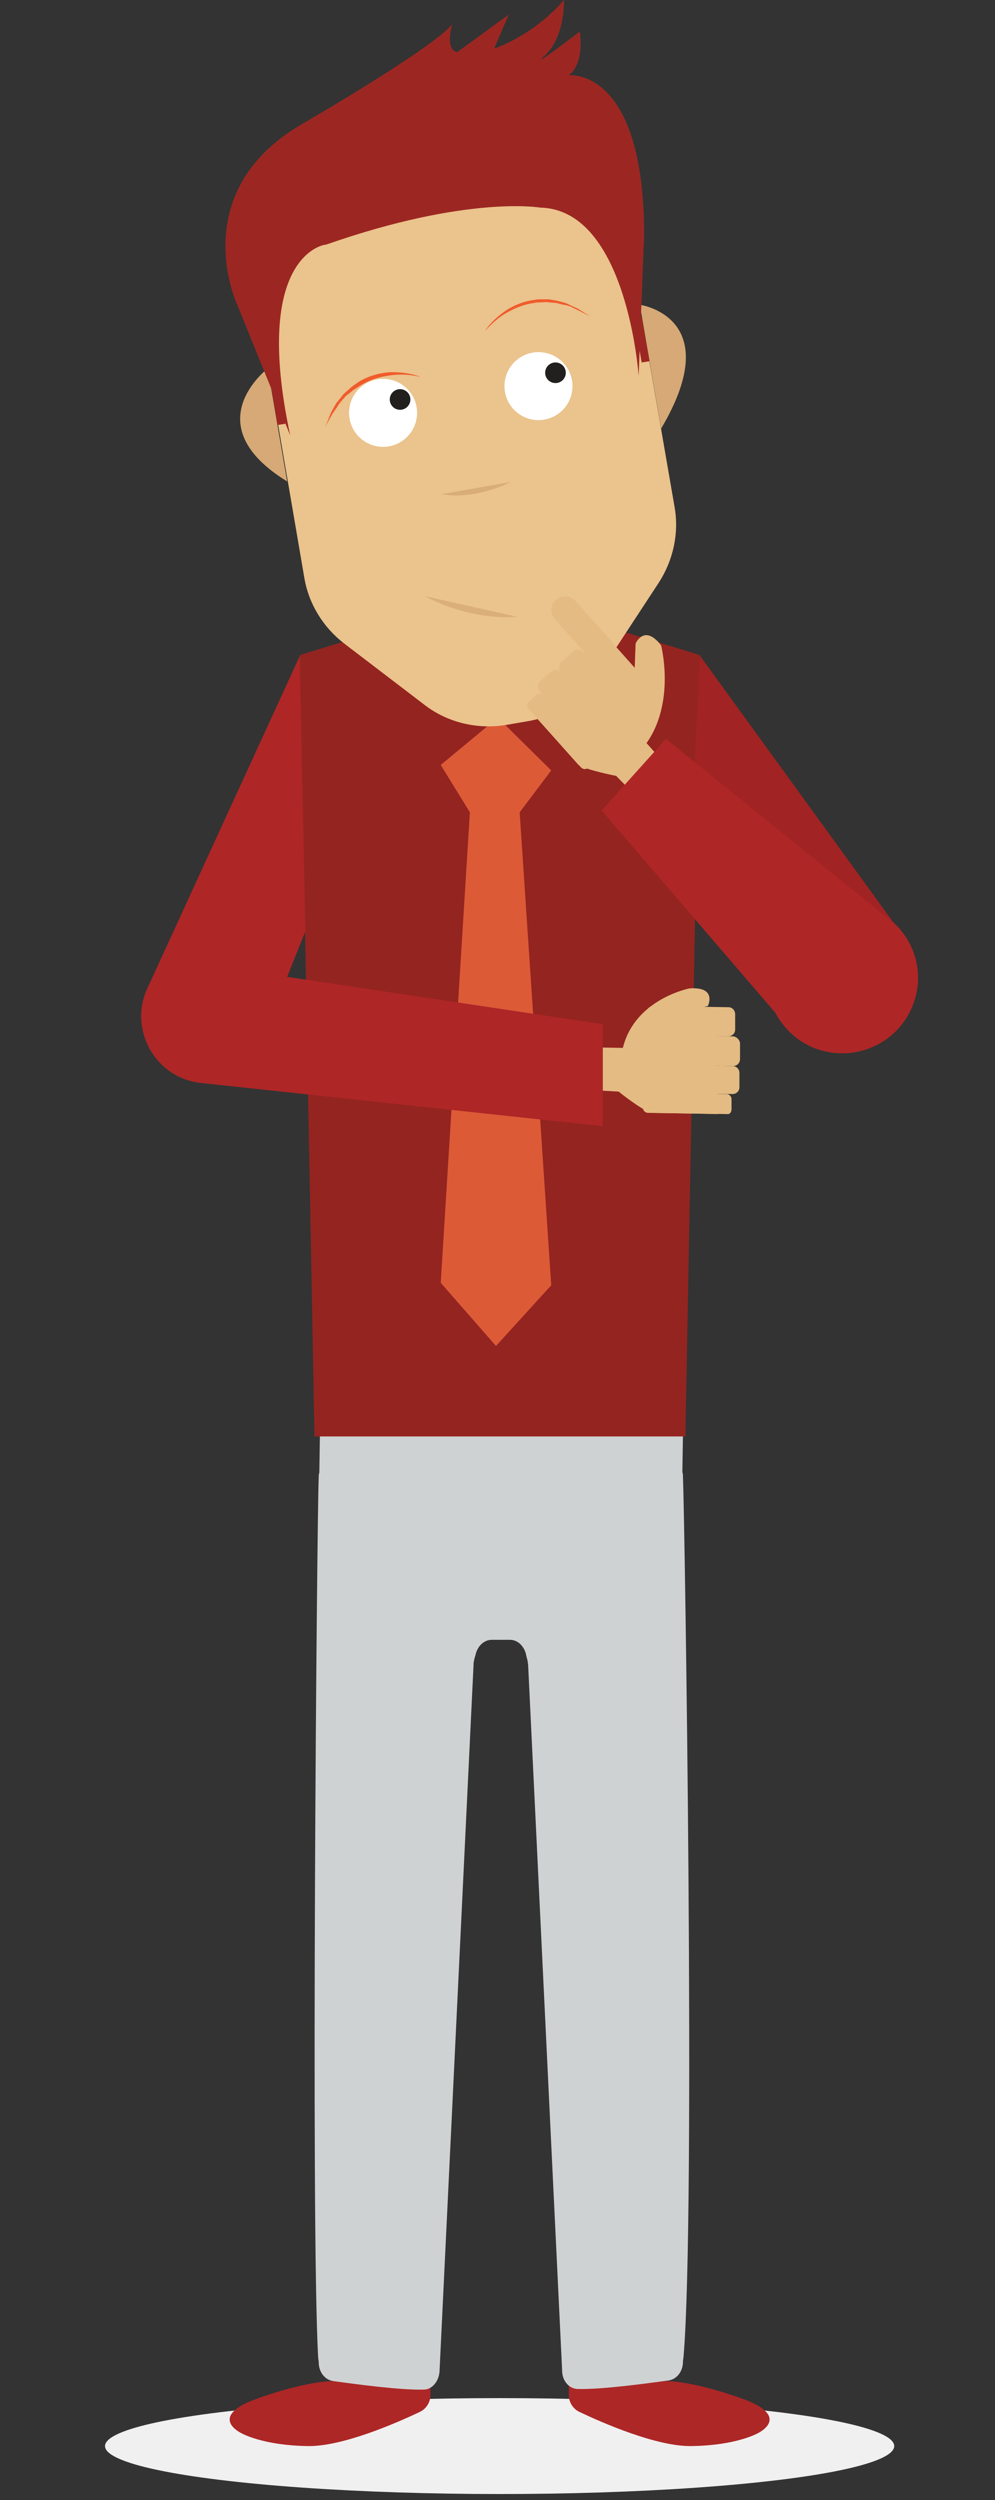 <?xml version="1.0" encoding="utf-8"?>
<!-- Generator: Adobe Illustrator 22.0.1, SVG Export Plug-In . SVG Version: 6.00 Build 0)  -->
<svg version="1.1" id="Layer_1" xmlns="http://www.w3.org/2000/svg" xmlns:xlink="http://www.w3.org/1999/xlink" x="0px" y="0px"
	 width="163.9px" height="411.8px" viewBox="0 0 163.9 411.8" style="enable-background:new 0 0 163.9 411.8;" xml:space="preserve"
	>
<rect x="0" y="0" width="163.9" height="411.8" fill="#333333" stroke="none"/>
<style type="text/css">
	.st0{fill:#F1F0F0;}
	.st1{fill:#E15D39;}
	.st2{fill:#AD2726;}
	.st3{fill:#CFD2D3;}
	.st4{fill:#942420;}
	.st5{fill:#DD5A37;}
	.st6{fill:#D6A976;}
	.st7{fill:#EBC38C;}
	.st8{fill:#FFFFFF;}
	.st9{fill:#221F1F;}
	.st10{fill:#F15B2C;}
	.st11{fill:#D9AD79;}
	.st12{fill:#9C2722;}
	.st13{fill:#DAAF79;}
	.st14{fill:#A12323;}
	.st15{fill:#E4BB83;}
	.st16{fill:#AE2626;}
</style>
<ellipse class="st0" cx="82.3" cy="402.9" rx="65" ry="7.9"/>
<path class="st1" d="M87.2,126.8"/>
<g>
	<g>
		<path class="st2" d="M109.8,392.2l-16.1-0.1v2.4c0,1.2,0.7,2.3,1.8,2.8c3.8,1.8,12.7,5.7,18.4,5.6c7.4-0.1,10.9-2.1,10.9-2.1
			s5.8-2.7-2.5-5.7C113.9,392.1,109.8,392.2,109.8,392.2z"/>
		<path class="st2" d="M54.8,392.2l16.1-0.1v2.4c0,1.2-0.7,2.3-1.8,2.8c-3.8,1.8-12.7,5.7-18.4,5.6c-7.4-0.1-10.9-2.1-10.9-2.1
			s-5.8-2.7,2.5-5.7C50.7,392.1,54.8,392.2,54.8,392.2z"/>
		<path class="st3" d="M112.4,242.5c0.1,0.2,0.1,0.5,0.1,0.7c0.3,7.4,2.1,121.4,0.1,144.9c0,0.3-0.1,0.6-0.1,0.9l0,0
			c0,1.6-1,2.9-2.4,3.1c-3.7,0.5-11,1.5-14.9,1.4c-1.4,0-2.6-1.3-2.6-3L87,274.3c0-0.3-0.1-0.5-0.1-0.8c-0.1-0.3-0.2-0.7-0.3-1.2
			c-0.4-1.3-1.4-2.2-2.6-2.2h-3c-1.2,0-2.2,0.9-2.6,2.2c-0.1,0.5-0.3,0.9-0.3,1.2c-0.1,0.3-0.1,0.5-0.1,0.8l-5.6,116.3
			c-0.1,1.6-1.2,3-2.6,3c-3.9,0.1-11.2-0.9-14.9-1.4c-1.4-0.2-2.4-1.5-2.4-3.1l0,0c0-0.3-0.1-0.6-0.1-0.9
			c-1.2-22-0.2-137.5,0.1-144.9c0-0.2,0-0.5,0.1-0.7l0.2-12.6h59.8L112.4,242.5z"/>
	</g>
	<polygon class="st4" points="51.8,236.6 49.4,107.9 62.4,103.9 102.2,103.9 115.3,107.9 112.9,236.6 	"/>
	<polygon class="st5" points="85.6,133.8 90.8,126.9 82,118.2 72.6,126 77.4,133.8 72.6,211.3 81.7,221.7 90.8,211.7 	"/>
	<g>
		<path class="st6" d="M105.4,50.2c0,0,14.4,2,3.5,20.4L105.4,50.2z"/>
		<path class="st7" d="M59.3,36.9l30.9-4.5c7.8,0.8,15.1,17.3,16.4,25l4.5,26c0.8,4.4-0.2,8.9-2.6,12.6l-9.9,15.1
			c-2.7,4.1-6.9,6.9-11.7,7.7l-3.5,0.6c-4.8,0.8-9.8-0.4-13.6-3.4l-13.1-10c-3.5-2.7-5.9-6.6-6.6-11l-5.9-34.5
			C42.1,49.2,47.8,35.8,59.3,36.9z"/>
		<path class="st6" d="M44.1,60.7c0,0-12.1,9.2,3.2,18.6L44.1,60.7z"/>
		<circle class="st8" cx="88.7" cy="63.6" r="5.6"/>
		<circle class="st9" cx="91.5" cy="61.4" r="1.7"/>
		<circle class="st8" cx="63.1" cy="68" r="5.6"/>
		<circle class="st9" cx="65.9" cy="65.8" r="1.7"/>
		<g>
			<path class="st10" d="M79.9,54.5c0.9-1.4,2.2-2.5,3.5-3.4c1.4-0.9,3-1.5,4.6-1.7c0.4-0.1,0.8-0.1,1.2-0.1c0.4,0,0.8,0,1.2,0
				l1.2,0.2l1.2,0.3l0.6,0.2l0.6,0.3l1.1,0.5c0.7,0.4,1.4,0.9,2.1,1.3c-0.7-0.3-1.5-0.8-2.2-1.1L94,50.5l-0.6-0.2l-0.6-0.1
				c-0.4-0.1-0.8-0.2-1.2-0.3l-1.2-0.1c-0.4-0.1-0.8,0-1.2,0c-0.4,0-0.8,0-1.2,0.1c-1.6,0.2-3.1,0.8-4.5,1.6
				C82.2,52.2,81,53.3,79.9,54.5z"/>
		</g>
		<g>
			<path class="st10" d="M69.3,62.1c-1.6-0.4-3.2-0.5-4.8-0.3c-1.6,0.2-3.2,0.6-4.6,1.4c-0.4,0.2-0.7,0.4-1,0.6
				c-0.3,0.2-0.7,0.4-1,0.7L57,65.2c-0.3,0.3-0.5,0.6-0.8,0.9l-0.4,0.5l-0.3,0.5l-0.7,1c-0.4,0.7-0.8,1.4-1.2,2.2
				c0.3-0.8,0.6-1.5,0.9-2.3l0.6-1.1l0.3-0.5l0.4-0.5l0.8-1l0.9-0.8c0.3-0.3,0.6-0.5,1-0.8c0.3-0.2,0.7-0.5,1.1-0.7
				c1.5-0.8,3.1-1.2,4.8-1.3C66.1,61.3,67.8,61.5,69.3,62.1z"/>
		</g>
		<path class="st11" d="M84.1,79.4c0,0-5.6,3-11.4,2"/>
		<polygon class="st12" points="45.7,62.5 47,69.8 45.7,70 44.4,62.1 		"/>
		<polygon class="st12" points="105.7,52.2 107,59.5 105.7,59.7 104.3,51.8 		"/>
		<path class="st12" d="M47.8,71.7L39,50c0,0-8.5-18.4,10.8-29.6c0,0,21.3-12.3,24.7-16.4c0,0-1.3,4.1,0.8,4.6l8.5-6.2L81.4,8
			c0,0,6.3-2,11.5-8c0,0,0.2,5.9-3,9c-3.3,3,5.6-3.8,5.6-3.8s0.9,5.1-1.8,7.2c0,0,12.4-1.4,12.4,26.3l-0.9,23.2
			c0,0-1.9-27.4-16.2-27.7c0,0-11.9-2.1-35.3,6.1C53.7,40.2,41.4,41.7,47.8,71.7z"/>
		<path class="st13" d="M70,98.2c0,0,6.9,4,15.2,3.4"/>
	</g>
	<polygon class="st14" points="115.3,108 149.6,155.3 139.8,167.8 113.8,138 	"/>
	<g>
		<path class="st15" d="M100.8,109.1L100.8,109.1c-0.9,0.8-2.4,0.8-3.2-0.2l-6.2-6.9c-0.8-0.9-0.8-2.4,0.2-3.2
			c0.9-0.8,2.4-0.8,3.2,0.2l6.2,6.9C101.9,106.9,101.8,108.3,100.8,109.1"/>
		<g>
			<path class="st15" d="M90.2,116.2"/>
			<path class="st15" d="M88,117.8l7.3,8.2c1.5,0.9,6.2,1.8,6.2,1.8l3.8,3.9l5.2-4.8l-4-4.5c4.8-6.8,2.4-16.1,2.4-16.1
				c-2.8-3.6-4.2-0.3-4.2-0.3l-0.2,5.3l-2.8-4.5L88,117.8z"/>
			<path class="st15" d="M96.6,108.1l8.2,9.2c0.4,0.5,1.2,0.5,1.6,0.1l1.8-1.6c0.5-0.4,0.5-1.2,0.1-1.6l-8.2-9.2
				c-0.4-0.5-1.2-0.5-1.6-0.1l-1.8,1.6C96.2,106.9,96.2,107.7,96.6,108.1z"/>
			<path class="st15" d="M92.4,110.7l8.2,9.1c0.4,0.5,1.2,0.5,1.7,0.1l1.9-1.7c0.5-0.4,0.5-1.2,0.1-1.7l-8.2-9.1
				c-0.4-0.5-1.2-0.5-1.7-0.1l-1.9,1.7C92,109.5,92,110.3,92.4,110.7z"/>
			<path class="st15" d="M88.9,113.8l8.2,9.2c0.4,0.5,1.1,0.5,1.6,0.1l1.8-1.6c0.5-0.4,0.5-1.1,0.1-1.6l-8.2-9.2
				c-0.4-0.5-1.1-0.5-1.6-0.1l-1.8,1.6C88.5,112.6,88.5,113.3,88.9,113.8z"/>
			<path class="st15" d="M87,116.7l8.7,9.7c0.3,0.3,0.8,0.4,1.1,0.1l1.3-1.2c0.3-0.3,0.4-0.8,0.1-1.1l-8.7-9.7
				c-0.3-0.3-0.8-0.4-1.1-0.1l-1.3,1.2C86.8,115.9,86.8,116.4,87,116.7z"/>
		</g>
	</g>
	<path class="st16" d="M99.1,133.5l10.6-11.8l36,29.1c4.5,3,6.7,8.7,4.9,14.1c-2.1,6.5-9.1,10.1-15.7,8c-3.2-1-5.7-3.3-7.2-6.1
		L99.1,133.5z"/>
	<g>
		<g>
			<path class="st15" d="M118,180.8"/>
			<path class="st15" d="M118.3,183.5l-11-0.2c-1.7-0.5-5.4-3.5-5.4-3.5l-5.5-0.3l0.2-7l6,0.1c2-8.1,11-9.8,11-9.8
				c4.6-0.3,3,2.9,3,2.9l-4.3,1l5.3-0.8L118.3,183.5z"/>
			<path class="st15" d="M119.9,170.7l-12.3-0.2c-0.6,0-1.1-0.5-1.1-1.2l0-2.5c0-0.6,0.5-1.1,1.2-1.1l12.3,0.2
				c0.6,0,1.1,0.5,1.1,1.2l0,2.5C121.1,170.2,120.6,170.7,119.9,170.7z"/>
			<path class="st15" d="M120.7,175.6l-12.2-0.2c-0.6,0-1.2-0.6-1.2-1.2l0-2.5c0-0.6,0.6-1.2,1.2-1.2l12.2,0.2
				c0.6,0,1.2,0.6,1.2,1.2l0,2.5C121.9,175.1,121.4,175.6,120.7,175.6z"/>
			<path class="st15" d="M120.7,180.2l-12.4-0.2c-0.6,0-1.1-0.5-1.1-1.1l0-2.4c0-0.6,0.5-1.1,1.1-1.1l12.4,0.2
				c0.6,0,1.1,0.5,1.1,1.1l0,2.4C121.8,179.7,121.3,180.2,120.7,180.2z"/>
			<path class="st15" d="M119.7,183.5l-13-0.2c-0.4,0-0.8-0.4-0.8-0.8l0-1.7c0-0.4,0.4-0.8,0.8-0.8l13,0.2c0.4,0,0.8,0.4,0.8,0.8
				l0,1.7C120.5,183.2,120.2,183.6,119.7,183.5z"/>
		</g>
	</g>
	<path class="st16" d="M47.3,160.9l3-7.5l-0.9-45.4l-24.9,54.3c-3.6,7,1,15.4,8.8,16.1l66,7.1v-16.8L47.3,160.9z"/>
</g>
</svg>
